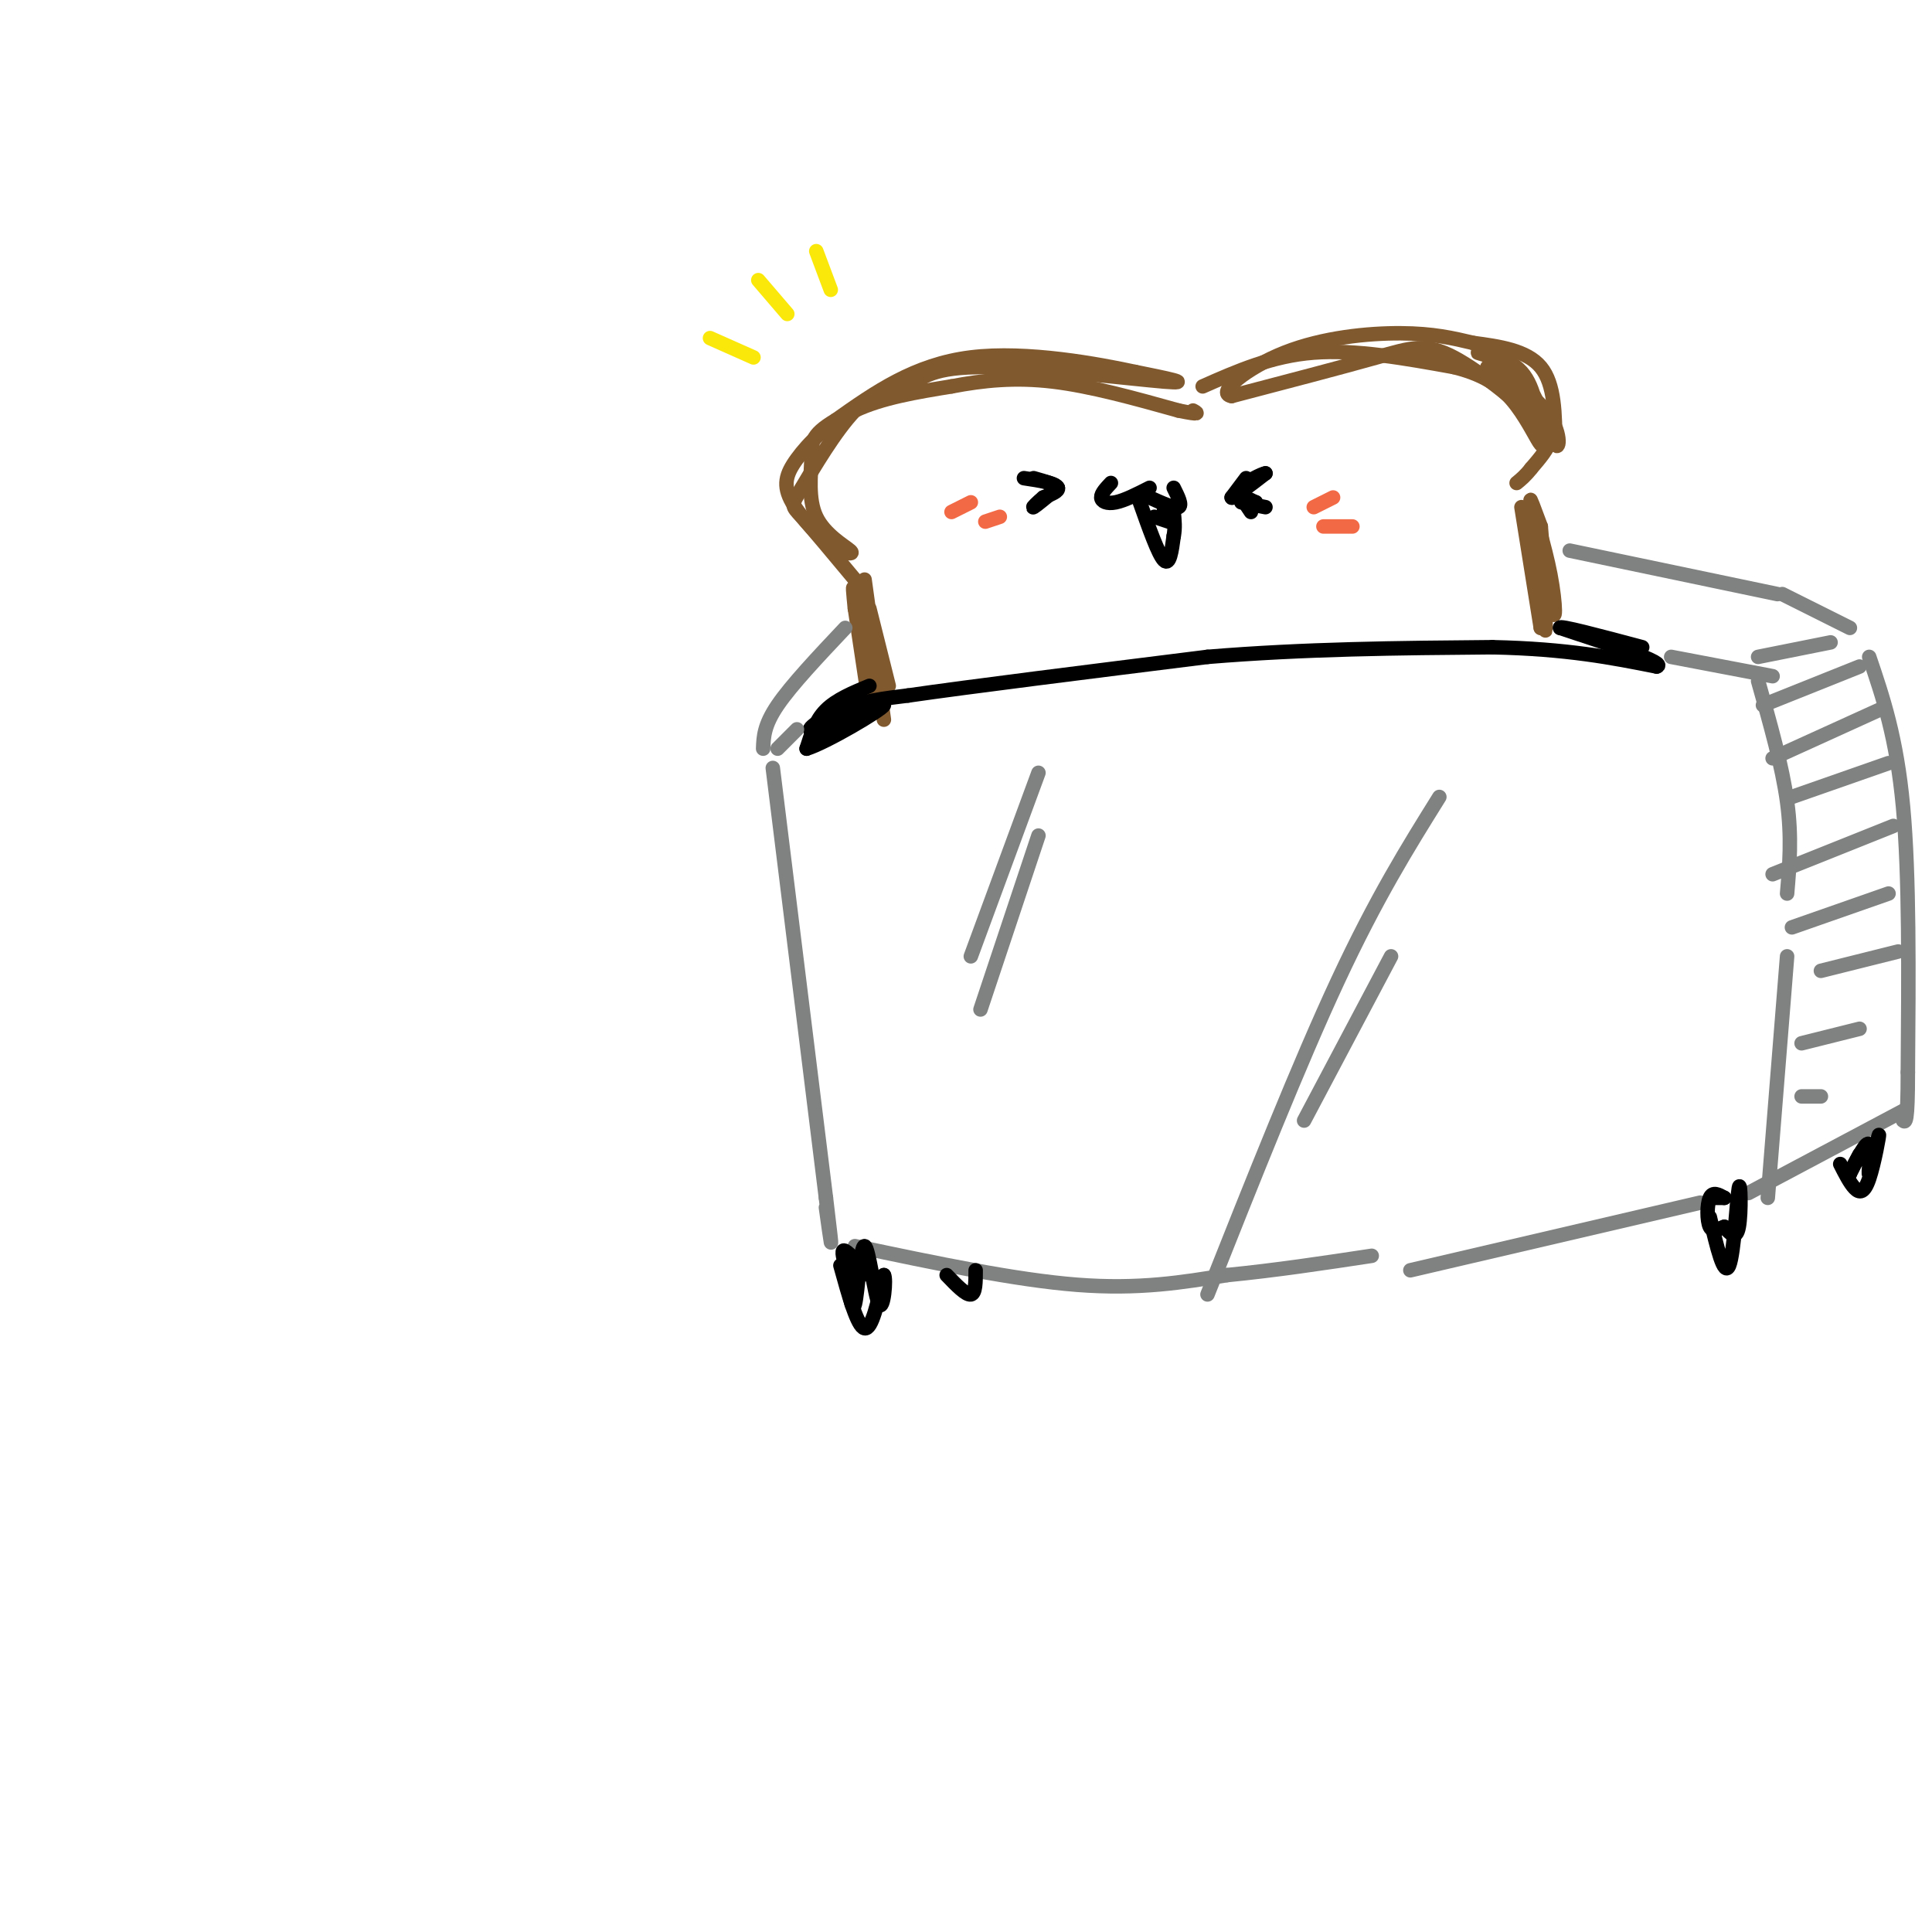 <svg viewBox='0 0 400 400' version='1.1' xmlns='http://www.w3.org/2000/svg' xmlns:xlink='http://www.w3.org/1999/xlink'><g fill='none' stroke='rgb(129,89,47)' stroke-width='3' stroke-linecap='round' stroke-linejoin='round'><path d='M177,124c0.000,0.000 4.000,15.000 4,15'/><path d='M179,120c0.000,0.000 4.000,29.000 4,29'/><path d='M180,126c0.000,0.000 4.000,16.000 4,16'/><path d='M177,126c0.000,0.000 3.000,20.000 3,20'/><path d='M177,120c1.684,10.947 3.368,21.895 3,20c-0.368,-1.895 -2.789,-16.632 -3,-18c-0.211,-1.368 1.789,10.632 2,12c0.211,1.368 -1.368,-7.895 -2,-11c-0.632,-3.105 -0.316,-0.053 0,3'/><path d='M177,126c0.000,-0.167 0.000,-2.083 0,-4'/><path d='M177,120c-4.387,-5.262 -8.774,-10.524 -11,-13c-2.226,-2.476 -2.292,-2.167 0,-6c2.292,-3.833 6.940,-11.810 11,-16c4.060,-4.190 7.530,-4.595 11,-5'/><path d='M188,80c3.048,-1.881 5.167,-4.083 16,-4c10.833,0.083 30.381,2.452 37,3c6.619,0.548 0.310,-0.726 -6,-2'/><path d='M235,77c-7.244,-1.556 -22.356,-4.444 -34,-3c-11.644,1.444 -19.822,7.222 -28,13'/><path d='M173,87c-5.404,3.207 -4.912,4.726 -5,8c-0.088,3.274 -0.754,8.305 1,12c1.754,3.695 5.930,6.056 7,7c1.070,0.944 -0.965,0.472 -3,0'/><path d='M173,114c-2.435,-1.863 -7.024,-6.520 -9,-10c-1.976,-3.480 -1.340,-5.783 1,-9c2.340,-3.217 6.383,-7.348 12,-10c5.617,-2.652 12.809,-3.826 20,-5'/><path d='M197,80c6.622,-1.267 13.178,-1.933 21,-1c7.822,0.933 16.911,3.467 26,6'/><path d='M244,85c4.833,1.000 3.917,0.500 3,0'/><path d='M249,80c7.167,-3.167 14.333,-6.333 23,-7c8.667,-0.667 18.833,1.167 29,3'/><path d='M301,76c7.131,1.750 10.458,4.625 13,8c2.542,3.375 4.298,7.250 5,8c0.702,0.750 0.351,-1.625 0,-4'/><path d='M319,88c-3.476,-3.690 -12.167,-10.917 -18,-14c-5.833,-3.083 -8.810,-2.024 -16,0c-7.190,2.024 -18.595,5.012 -30,8'/><path d='M255,82c-3.405,-0.536 3.083,-5.875 11,-9c7.917,-3.125 17.262,-4.036 24,-4c6.738,0.036 10.869,1.018 15,2'/><path d='M305,71c5.311,0.711 11.089,1.489 14,5c2.911,3.511 2.956,9.756 3,16'/><path d='M322,92c0.857,1.536 1.500,-2.625 -2,-7c-3.500,-4.375 -11.143,-8.964 -12,-9c-0.857,-0.036 5.071,4.482 11,9'/><path d='M319,85c1.774,2.669 0.707,4.842 0,3c-0.707,-1.842 -1.056,-7.700 -4,-11c-2.944,-3.300 -8.485,-4.042 -9,-4c-0.515,0.042 3.996,0.869 7,3c3.004,2.131 4.502,5.565 6,9'/><path d='M319,85c1.556,2.467 2.444,4.133 2,6c-0.444,1.867 -2.222,3.933 -4,6'/><path d='M317,97c-1.167,1.500 -2.083,2.250 -3,3'/><path d='M315,105c0.000,0.000 4.000,25.000 4,25'/><path d='M319,130c-0.058,-3.038 -2.203,-23.132 -2,-25c0.203,-1.868 2.756,14.489 4,20c1.244,5.511 1.181,0.176 0,-6c-1.181,-6.176 -3.480,-13.193 -4,-15c-0.520,-1.807 0.740,1.597 2,5'/><path d='M319,109c0.578,5.978 1.022,18.422 1,21c-0.022,2.578 -0.511,-4.711 -1,-12'/></g>
<g fill='none' stroke='rgb(250,232,11)' stroke-width='3' stroke-linecap='round' stroke-linejoin='round'><path d='M147,70c0.000,0.000 9.000,4.000 9,4'/><path d='M157,58c0.000,0.000 6.000,7.000 6,7'/><path d='M169,52c0.000,0.000 3.000,8.000 3,8'/></g>
<g fill='none' stroke='rgb(0,0,0)' stroke-width='3' stroke-linecap='round' stroke-linejoin='round'><path d='M180,142c-3.417,1.417 -6.833,2.833 -9,5c-2.167,2.167 -3.083,5.083 -4,8'/><path d='M167,155c3.888,-1.158 15.609,-8.053 16,-9c0.391,-0.947 -10.549,4.053 -14,5c-3.451,0.947 0.585,-2.158 5,-4c4.415,-1.842 9.207,-2.421 14,-3'/><path d='M188,144c12.667,-1.833 37.333,-4.917 62,-8'/><path d='M250,136c20.167,-1.667 39.583,-1.833 59,-2'/><path d='M309,134c15.500,0.333 24.750,2.167 34,4'/><path d='M343,138c2.333,-0.667 -8.833,-4.333 -20,-8'/><path d='M323,130c-0.500,-0.667 8.250,1.667 17,4'/></g>
<g fill='none' stroke='rgb(128,130,130)' stroke-width='3' stroke-linecap='round' stroke-linejoin='round'><path d='M175,130c-5.583,5.917 -11.167,11.833 -14,16c-2.833,4.167 -2.917,6.583 -3,9'/><path d='M165,151c0.000,0.000 -4.000,4.000 -4,4'/><path d='M346,136c0.000,0.000 21.000,4.000 21,4'/><path d='M325,114c0.000,0.000 43.000,9.000 43,9'/><path d='M369,123c0.000,0.000 14.000,7.000 14,7'/><path d='M364,136c0.000,0.000 15.000,-3.000 15,-3'/><path d='M364,141c2.500,8.833 5.000,17.667 6,25c1.000,7.333 0.500,13.167 0,19'/><path d='M160,159c0.000,0.000 11.000,89.000 11,89'/><path d='M171,248c1.833,15.167 0.917,8.583 0,2'/><path d='M177,258c16.583,3.500 33.167,7.000 46,8c12.833,1.000 21.917,-0.500 31,-2'/><path d='M254,264c10.167,-1.000 20.083,-2.500 30,-4'/><path d='M292,263c0.000,0.000 60.000,-14.000 60,-14'/><path d='M370,198c0.000,0.000 -4.000,50.000 -4,50'/><path d='M387,136c2.833,8.333 5.667,16.667 7,31c1.333,14.333 1.167,34.667 1,55'/><path d='M395,222c0.000,10.833 -0.500,10.417 -1,10'/><path d='M362,247c0.000,0.000 32.000,-17.000 32,-17'/><path d='M365,146c0.000,0.000 20.000,-8.000 20,-8'/><path d='M367,157c0.000,0.000 22.000,-10.000 22,-10'/><path d='M371,165c0.000,0.000 20.000,-7.000 20,-7'/><path d='M367,181c0.000,0.000 25.000,-10.000 25,-10'/><path d='M371,192c0.000,0.000 20.000,-7.000 20,-7'/><path d='M377,201c0.000,0.000 16.000,-4.000 16,-4'/><path d='M373,216c0.000,0.000 12.000,-3.000 12,-3'/><path d='M373,227c0.000,0.000 4.000,0.000 4,0'/><path d='M215,160c0.000,0.000 -14.000,38.000 -14,38'/><path d='M215,173c0.000,0.000 -12.000,36.000 -12,36'/><path d='M298,165c-6.500,10.417 -13.000,20.833 -21,38c-8.000,17.167 -17.500,41.083 -27,65'/><path d='M288,198c0.000,0.000 -18.000,34.000 -18,34'/></g>
<g fill='none' stroke='rgb(0,0,0)' stroke-width='3' stroke-linecap='round' stroke-linejoin='round'><path d='M174,262c1.750,6.333 3.500,12.667 5,13c1.500,0.333 2.750,-5.333 4,-11'/><path d='M183,264c0.549,0.601 -0.080,7.604 -1,6c-0.920,-1.604 -2.132,-11.817 -3,-12c-0.868,-0.183 -1.391,9.662 -2,12c-0.609,2.338 -1.305,-2.831 -2,-8'/><path d='M175,262c-0.533,-2.133 -0.867,-3.467 0,-3c0.867,0.467 2.933,2.733 5,5'/><path d='M196,264c2.000,2.083 4.000,4.167 5,4c1.000,-0.167 1.000,-2.583 1,-5'/><path d='M354,252c1.482,6.274 2.964,12.548 4,10c1.036,-2.548 1.625,-13.917 2,-16c0.375,-2.083 0.536,5.119 0,8c-0.536,2.881 -1.768,1.440 -3,0'/><path d='M357,254c-1.107,0.357 -2.375,1.250 -3,0c-0.625,-1.250 -0.607,-4.643 0,-6c0.607,-1.357 1.804,-0.679 3,0'/><path d='M357,248c0.167,0.000 -0.917,0.000 -2,0'/><path d='M381,241c1.007,1.986 2.014,3.973 3,5c0.986,1.027 1.952,1.096 3,-2c1.048,-3.096 2.178,-9.356 2,-9c-0.178,0.356 -1.663,7.326 -2,8c-0.337,0.674 0.475,-4.950 0,-6c-0.475,-1.050 -2.238,2.475 -4,6'/><path d='M383,243c-0.333,0.333 0.833,-1.833 2,-4'/><path d='M214,99c2.333,0.667 4.667,1.333 5,2c0.333,0.667 -1.333,1.333 -3,2'/><path d='M216,103c-1.133,0.933 -2.467,2.267 -2,2c0.467,-0.267 2.733,-2.133 5,-4'/><path d='M219,101c-0.333,-1.000 -3.667,-1.500 -7,-2'/><path d='M258,99c0.000,0.000 -3.000,4.000 -3,4'/><path d='M255,103c0.000,0.333 1.500,-0.833 3,-2'/><path d='M257,103c0.000,0.000 2.000,3.000 2,3'/><path d='M260,99c-1.167,1.083 -2.333,2.167 -2,2c0.333,-0.167 2.167,-1.583 4,-3'/><path d='M262,98c-0.622,0.067 -4.178,1.733 -5,3c-0.822,1.267 1.089,2.133 3,3'/><path d='M260,104c-0.422,0.422 -2.978,-0.022 -3,0c-0.022,0.022 2.489,0.511 5,1'/><path d='M230,100c-1.022,1.089 -2.044,2.178 -2,3c0.044,0.822 1.156,1.378 3,1c1.844,-0.378 4.422,-1.689 7,-3'/><path d='M238,103c2.583,1.167 5.167,2.333 6,2c0.833,-0.333 -0.083,-2.167 -1,-4'/><path d='M236,104c1.917,5.417 3.833,10.833 5,12c1.167,1.167 1.583,-1.917 2,-5'/><path d='M243,111c0.333,-1.667 0.167,-3.333 0,-5'/><path d='M239,107c0.000,0.000 3.000,1.000 3,1'/><path d='M241,107c0.000,0.000 0.000,-2.000 0,-2'/></g>
<g fill='none' stroke='rgb(242,105,70)' stroke-width='3' stroke-linecap='round' stroke-linejoin='round'><path d='M197,106c0.000,0.000 4.000,-2.000 4,-2'/><path d='M204,108c0.000,0.000 3.000,-1.000 3,-1'/><path d='M272,105c0.000,0.000 4.000,-2.000 4,-2'/><path d='M274,109c0.000,0.000 6.000,0.000 6,0'/></g>
</svg>